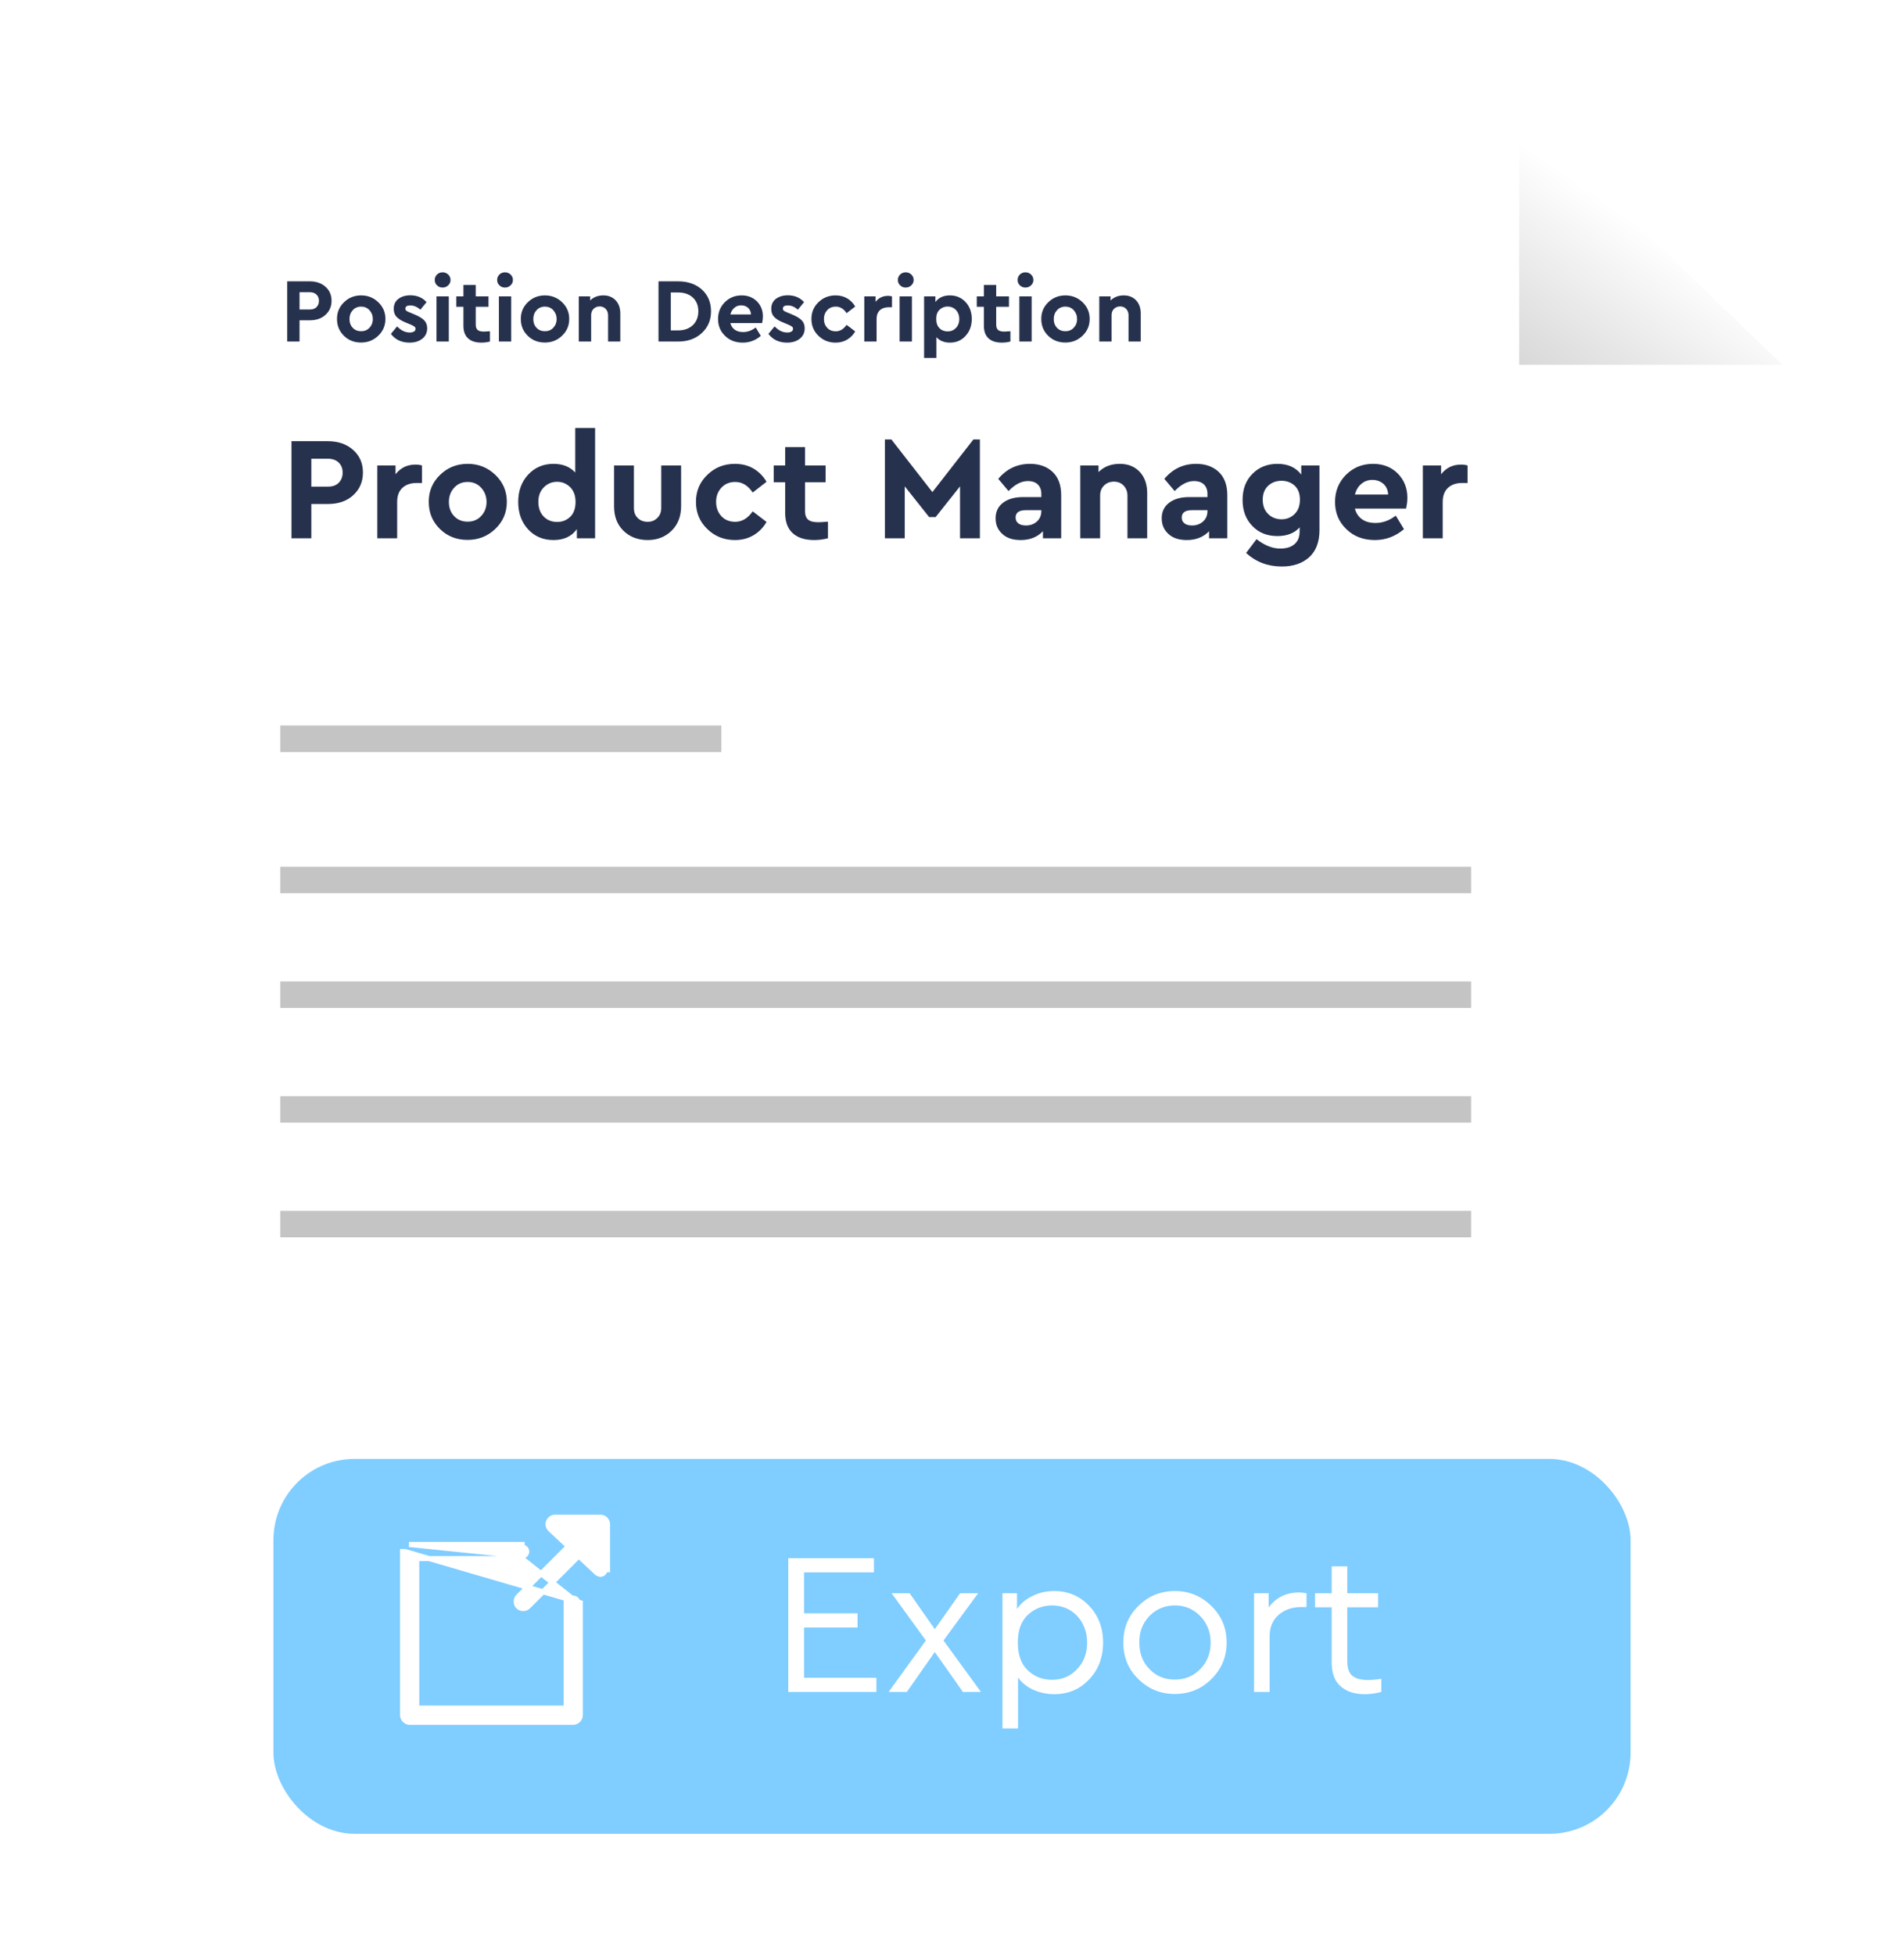 <svg width="188" height="193" viewBox="0 0 188 193" fill="none" xmlns="http://www.w3.org/2000/svg">
<g filter="url(#filter0_d)">
<path d="M12 156.5V18.645C12 14.227 15.582 10.645 20 10.645H147.211C149.308 10.645 151.322 11.469 152.818 12.939L173.349 33.117C174.88 34.621 175.742 36.676 175.742 38.822V156.5C175.742 160.918 172.16 164.5 167.742 164.5H20C15.582 164.5 12 160.918 12 156.5Z" fill="white"/>
</g>
<path d="M32.381 43.548H28.781V53.129H30.74V49.746H32.381C33.397 49.746 34.225 49.471 34.863 48.89C35.502 48.309 35.836 47.569 35.836 46.64C35.836 45.711 35.502 44.97 34.863 44.404C34.225 43.838 33.397 43.548 32.381 43.548ZM32.381 45.275C32.816 45.275 33.179 45.406 33.441 45.653C33.702 45.914 33.833 46.233 33.833 46.64C33.833 47.061 33.702 47.395 33.441 47.656C33.179 47.917 32.831 48.033 32.381 48.033H30.74V45.275H32.381ZM41.03 45.856C40.202 45.856 39.549 46.175 39.056 46.814V45.943H37.255V53.129H39.215V49.543C39.215 48.934 39.389 48.469 39.738 48.15C40.086 47.83 40.551 47.67 41.146 47.67H41.669V45.943C41.48 45.885 41.262 45.856 41.03 45.856ZM46.182 45.783C45.108 45.783 44.194 46.146 43.453 46.872C42.698 47.598 42.335 48.483 42.335 49.529C42.335 50.603 42.698 51.489 43.439 52.214C44.179 52.94 45.094 53.289 46.168 53.289C47.242 53.289 48.157 52.926 48.912 52.2C49.667 51.474 50.044 50.589 50.044 49.529C50.044 48.483 49.667 47.598 48.912 46.872C48.157 46.146 47.242 45.783 46.182 45.783ZM46.182 47.569C46.705 47.569 47.155 47.758 47.504 48.135C47.852 48.513 48.041 48.992 48.041 49.543C48.041 50.109 47.852 50.574 47.504 50.937C47.155 51.314 46.705 51.489 46.182 51.489C45.631 51.489 45.195 51.314 44.847 50.951C44.498 50.589 44.324 50.124 44.324 49.543C44.324 48.977 44.498 48.513 44.847 48.135C45.195 47.758 45.631 47.569 46.182 47.569ZM56.8 42.241V46.64C56.278 46.074 55.566 45.783 54.652 45.783C53.636 45.783 52.794 46.146 52.14 46.858C51.487 47.569 51.168 48.469 51.168 49.543C51.168 50.632 51.487 51.532 52.14 52.243C52.794 52.955 53.636 53.303 54.652 53.303C55.668 53.303 56.438 52.955 56.96 52.229V53.129H58.76V42.241H56.8ZM55.015 51.518C54.478 51.518 54.028 51.343 53.679 50.98C53.331 50.617 53.157 50.139 53.157 49.529C53.157 48.948 53.331 48.469 53.694 48.106C54.042 47.743 54.492 47.554 55.015 47.554C55.508 47.554 55.929 47.729 56.292 48.077C56.641 48.425 56.83 48.904 56.83 49.543C56.83 50.197 56.641 50.69 56.292 51.024C55.929 51.358 55.508 51.518 55.015 51.518ZM67.252 45.943H65.292V50.124C65.292 50.545 65.161 50.879 64.9 51.126C64.638 51.387 64.334 51.503 63.956 51.503C63.55 51.503 63.23 51.387 62.969 51.126C62.708 50.879 62.592 50.545 62.592 50.124V45.943H60.632V49.964C60.632 50.98 60.937 51.779 61.561 52.389C62.185 52.998 62.983 53.303 63.956 53.303C64.9 53.303 65.684 52.998 66.308 52.389C66.932 51.779 67.252 50.966 67.252 49.964V45.943ZM72.566 45.783C71.492 45.783 70.577 46.146 69.837 46.872C69.082 47.598 68.719 48.483 68.719 49.529C68.719 50.603 69.082 51.489 69.837 52.214C70.577 52.94 71.492 53.303 72.566 53.303C73.263 53.303 73.873 53.144 74.41 52.824C74.947 52.505 75.368 52.069 75.687 51.518L74.323 50.472C73.829 51.169 73.263 51.503 72.595 51.503C72.043 51.503 71.579 51.329 71.231 50.951C70.882 50.574 70.708 50.109 70.708 49.529C70.708 48.977 70.882 48.513 71.231 48.135C71.579 47.758 72.043 47.569 72.595 47.569C73.277 47.569 73.858 47.917 74.323 48.614L75.687 47.554C75.368 47.003 74.947 46.582 74.424 46.262C73.887 45.943 73.263 45.783 72.566 45.783ZM80.823 51.547C80.358 51.547 80.01 51.474 79.807 51.3C79.589 51.126 79.487 50.835 79.487 50.429V47.598H81.52V45.943H79.487V44.128H77.528V45.943H76.395V47.598H77.528V50.603C77.528 51.503 77.774 52.185 78.282 52.635C78.776 53.086 79.487 53.303 80.402 53.303C80.837 53.303 81.287 53.245 81.752 53.129V51.489C81.244 51.532 80.939 51.547 80.823 51.547ZM96.114 43.373L92.064 48.571L88.013 43.373H87.374V53.129H89.334V48.004L91.744 51.038H92.383L94.793 48.004V53.129H96.753V43.373H96.114ZM101.703 45.783C100.44 45.783 99.394 46.277 98.567 47.264L99.583 48.469C100.207 47.816 100.846 47.482 101.485 47.482C101.92 47.482 102.24 47.598 102.472 47.816C102.704 48.048 102.82 48.353 102.82 48.745V49.064H101.02C100.178 49.064 99.525 49.253 99.031 49.63C98.538 50.008 98.305 50.516 98.305 51.155C98.305 51.793 98.523 52.301 98.973 52.708C99.409 53.114 100.019 53.303 100.788 53.303C101.688 53.303 102.428 53.013 102.98 52.432V53.129H104.78V48.861C104.78 47.874 104.49 47.104 103.938 46.582C103.387 46.059 102.632 45.783 101.703 45.783ZM101.311 51.866C100.991 51.866 100.744 51.808 100.556 51.663C100.367 51.518 100.28 51.329 100.28 51.082C100.28 50.603 100.614 50.356 101.282 50.356H102.82V50.443C102.82 50.864 102.675 51.213 102.385 51.474C102.095 51.735 101.732 51.866 101.311 51.866ZM110.572 45.783C109.7 45.783 109.004 46.059 108.467 46.596V45.943H106.666V53.129H108.626V48.934C108.626 48.527 108.742 48.193 109.004 47.932C109.265 47.67 109.584 47.54 109.991 47.54C110.383 47.54 110.702 47.67 110.949 47.932C111.196 48.193 111.326 48.527 111.326 48.934V53.129H113.272V48.672C113.272 47.801 113.025 47.104 112.546 46.582C112.052 46.059 111.399 45.783 110.572 45.783ZM118.105 45.783C116.842 45.783 115.797 46.277 114.97 47.264L115.986 48.469C116.61 47.816 117.249 47.482 117.888 47.482C118.323 47.482 118.643 47.598 118.875 47.816C119.107 48.048 119.223 48.353 119.223 48.745V49.064H117.423C116.581 49.064 115.928 49.253 115.434 49.63C114.941 50.008 114.708 50.516 114.708 51.155C114.708 51.793 114.926 52.301 115.376 52.708C115.812 53.114 116.421 53.303 117.191 53.303C118.091 53.303 118.831 53.013 119.383 52.432V53.129H121.183V48.861C121.183 47.874 120.893 47.104 120.341 46.582C119.789 46.059 119.035 45.783 118.105 45.783ZM117.713 51.866C117.394 51.866 117.147 51.808 116.959 51.663C116.77 51.518 116.683 51.329 116.683 51.082C116.683 50.603 117.017 50.356 117.684 50.356H119.223V50.443C119.223 50.864 119.078 51.213 118.788 51.474C118.497 51.735 118.134 51.866 117.713 51.866ZM128.484 45.943V46.843C127.962 46.146 127.178 45.783 126.132 45.783C125.131 45.783 124.303 46.117 123.664 46.77C123.011 47.424 122.692 48.28 122.692 49.34C122.692 50.4 123.011 51.256 123.664 51.924C124.303 52.592 125.131 52.911 126.132 52.911C127.061 52.911 127.802 52.635 128.325 52.055V52.447C128.325 53.013 128.15 53.434 127.802 53.724C127.453 54.015 126.989 54.145 126.408 54.145C125.653 54.145 124.869 53.84 124.071 53.216L123.04 54.581C124.027 55.481 125.203 55.916 126.568 55.916C127.686 55.916 128.586 55.611 129.268 55.002C129.936 54.392 130.284 53.507 130.284 52.331V45.943H128.484ZM126.539 51.256C126.016 51.256 125.566 51.082 125.218 50.734C124.855 50.385 124.681 49.906 124.681 49.325C124.681 48.745 124.855 48.295 125.203 47.961C125.552 47.627 126.002 47.453 126.539 47.453C127.032 47.453 127.468 47.612 127.816 47.917C128.165 48.237 128.354 48.701 128.354 49.311C128.354 49.935 128.165 50.414 127.816 50.748C127.453 51.097 127.032 51.256 126.539 51.256ZM138.964 49.122C138.964 48.179 138.644 47.38 138.02 46.741C137.381 46.103 136.568 45.783 135.581 45.783C134.507 45.783 133.621 46.146 132.895 46.872C132.17 47.598 131.821 48.498 131.821 49.543C131.821 50.617 132.184 51.503 132.939 52.229C133.679 52.955 134.623 53.303 135.755 53.303C136.815 53.303 137.773 52.955 138.63 52.229L137.817 50.893C137.178 51.387 136.51 51.619 135.813 51.619C135.291 51.619 134.841 51.503 134.492 51.256C134.144 51.01 133.897 50.661 133.781 50.197H138.833C138.92 49.834 138.964 49.471 138.964 49.122ZM135.509 47.366C135.93 47.366 136.292 47.496 136.597 47.758C136.888 48.019 137.047 48.382 137.062 48.817H133.781C133.897 48.382 134.1 48.019 134.42 47.758C134.725 47.496 135.088 47.366 135.509 47.366ZM144.267 45.856C143.44 45.856 142.787 46.175 142.293 46.814V45.943H140.493V53.129H142.453V49.543C142.453 48.934 142.627 48.469 142.975 48.15C143.324 47.83 143.788 47.67 144.384 47.67H144.906V45.943C144.717 45.885 144.5 45.856 144.267 45.856Z" fill="#26314D"/>
<path d="M30.593 27.77H28.361V33.71H29.576V31.613H30.593C31.224 31.613 31.736 31.442 32.133 31.082C32.529 30.722 32.736 30.263 32.736 29.687C32.736 29.111 32.529 28.652 32.133 28.301C31.736 27.95 31.224 27.77 30.593 27.77ZM30.593 28.841C30.863 28.841 31.088 28.922 31.25 29.075C31.413 29.237 31.494 29.435 31.494 29.687C31.494 29.948 31.413 30.155 31.25 30.317C31.088 30.479 30.872 30.551 30.593 30.551H29.576V28.841H30.593ZM35.661 29.156C34.995 29.156 34.428 29.381 33.969 29.831C33.501 30.281 33.276 30.83 33.276 31.478C33.276 32.144 33.501 32.693 33.96 33.143C34.419 33.593 34.986 33.809 35.652 33.809C36.318 33.809 36.885 33.584 37.353 33.134C37.821 32.684 38.055 32.135 38.055 31.478C38.055 30.83 37.821 30.281 37.353 29.831C36.885 29.381 36.318 29.156 35.661 29.156ZM35.661 30.263C35.985 30.263 36.264 30.38 36.48 30.614C36.696 30.848 36.813 31.145 36.813 31.487C36.813 31.838 36.696 32.126 36.48 32.351C36.264 32.585 35.985 32.693 35.661 32.693C35.319 32.693 35.049 32.585 34.833 32.36C34.617 32.135 34.509 31.847 34.509 31.487C34.509 31.136 34.617 30.848 34.833 30.614C35.049 30.38 35.319 30.263 35.661 30.263ZM40.515 29.147C40.029 29.147 39.633 29.273 39.327 29.507C39.021 29.741 38.877 30.074 38.877 30.488C38.877 30.821 38.976 31.091 39.174 31.289C39.372 31.496 39.678 31.685 40.092 31.847L40.569 32.045C40.731 32.117 40.848 32.18 40.92 32.234C40.992 32.288 41.028 32.36 41.028 32.45C41.028 32.576 40.974 32.666 40.866 32.729C40.758 32.792 40.623 32.819 40.461 32.819C40.011 32.819 39.597 32.621 39.21 32.216L38.598 32.954C39.03 33.53 39.651 33.818 40.443 33.818C40.947 33.818 41.361 33.692 41.685 33.44C42.009 33.188 42.18 32.846 42.18 32.396C42.18 32.072 42.072 31.802 41.874 31.604C41.676 31.406 41.361 31.217 40.929 31.037L40.497 30.857C40.317 30.794 40.2 30.731 40.128 30.677C40.056 30.623 40.029 30.551 40.029 30.461C40.029 30.254 40.182 30.146 40.506 30.146C40.866 30.146 41.199 30.29 41.505 30.569L42.117 29.822C41.712 29.372 41.181 29.147 40.515 29.147ZM43.702 26.879C43.486 26.879 43.297 26.951 43.153 27.095C43 27.239 42.928 27.419 42.928 27.635C42.928 27.851 43 28.022 43.153 28.166C43.297 28.31 43.486 28.382 43.702 28.382C43.918 28.382 44.098 28.31 44.251 28.166C44.404 28.022 44.485 27.851 44.485 27.635C44.485 27.419 44.404 27.239 44.251 27.095C44.098 26.951 43.918 26.879 43.702 26.879ZM44.314 29.255H43.099V33.71H44.314V29.255ZM47.802 32.729C47.514 32.729 47.298 32.684 47.172 32.576C47.037 32.468 46.974 32.288 46.974 32.036V30.281H48.234V29.255H46.974V28.13H45.759V29.255H45.057V30.281H45.759V32.144C45.759 32.702 45.912 33.125 46.227 33.404C46.533 33.683 46.974 33.818 47.541 33.818C47.811 33.818 48.09 33.782 48.378 33.71V32.693C48.063 32.72 47.874 32.729 47.802 32.729ZM49.863 26.879C49.647 26.879 49.458 26.951 49.314 27.095C49.161 27.239 49.089 27.419 49.089 27.635C49.089 27.851 49.161 28.022 49.314 28.166C49.458 28.31 49.647 28.382 49.863 28.382C50.079 28.382 50.259 28.31 50.412 28.166C50.565 28.022 50.646 27.851 50.646 27.635C50.646 27.419 50.565 27.239 50.412 27.095C50.259 26.951 50.079 26.879 49.863 26.879ZM50.475 29.255H49.26V33.71H50.475V29.255ZM53.81 29.156C53.144 29.156 52.577 29.381 52.118 29.831C51.65 30.281 51.425 30.83 51.425 31.478C51.425 32.144 51.65 32.693 52.109 33.143C52.568 33.593 53.135 33.809 53.801 33.809C54.467 33.809 55.034 33.584 55.502 33.134C55.97 32.684 56.204 32.135 56.204 31.478C56.204 30.83 55.97 30.281 55.502 29.831C55.034 29.381 54.467 29.156 53.81 29.156ZM53.81 30.263C54.134 30.263 54.413 30.38 54.629 30.614C54.845 30.848 54.962 31.145 54.962 31.487C54.962 31.838 54.845 32.126 54.629 32.351C54.413 32.585 54.134 32.693 53.81 32.693C53.468 32.693 53.198 32.585 52.982 32.36C52.766 32.135 52.658 31.847 52.658 31.487C52.658 31.136 52.766 30.848 52.982 30.614C53.198 30.38 53.468 30.263 53.81 30.263ZM59.574 29.156C59.034 29.156 58.602 29.327 58.269 29.66V29.255H57.153V33.71H58.368V31.109C58.368 30.857 58.44 30.65 58.602 30.488C58.764 30.326 58.962 30.245 59.214 30.245C59.457 30.245 59.655 30.326 59.808 30.488C59.961 30.65 60.042 30.857 60.042 31.109V33.71H61.248V30.947C61.248 30.407 61.095 29.975 60.798 29.651C60.492 29.327 60.087 29.156 59.574 29.156ZM66.965 27.77H65.021V33.71H66.965C67.919 33.71 68.693 33.431 69.296 32.873C69.899 32.315 70.205 31.604 70.205 30.722C70.205 29.84 69.899 29.12 69.305 28.58C68.702 28.04 67.919 27.77 66.965 27.77ZM66.956 28.868C67.559 28.868 68.045 29.039 68.405 29.363C68.765 29.696 68.954 30.146 68.954 30.722C68.954 31.298 68.765 31.757 68.405 32.099C68.036 32.441 67.55 32.612 66.956 32.612H66.236V28.868H66.956ZM75.329 31.226C75.329 30.641 75.132 30.146 74.745 29.75C74.349 29.354 73.844 29.156 73.233 29.156C72.567 29.156 72.017 29.381 71.567 29.831C71.118 30.281 70.901 30.839 70.901 31.487C70.901 32.153 71.126 32.702 71.594 33.152C72.053 33.602 72.638 33.818 73.341 33.818C73.998 33.818 74.591 33.602 75.123 33.152L74.618 32.324C74.222 32.63 73.808 32.774 73.376 32.774C73.052 32.774 72.773 32.702 72.558 32.549C72.341 32.396 72.189 32.18 72.117 31.892H75.249C75.302 31.667 75.329 31.442 75.329 31.226ZM73.188 30.137C73.448 30.137 73.674 30.218 73.862 30.38C74.043 30.542 74.141 30.767 74.15 31.037H72.117C72.189 30.767 72.314 30.542 72.513 30.38C72.701 30.218 72.927 30.137 73.188 30.137ZM77.79 29.147C77.304 29.147 76.908 29.273 76.602 29.507C76.296 29.741 76.152 30.074 76.152 30.488C76.152 30.821 76.251 31.091 76.449 31.289C76.647 31.496 76.953 31.685 77.367 31.847L77.844 32.045C78.006 32.117 78.123 32.18 78.195 32.234C78.267 32.288 78.303 32.36 78.303 32.45C78.303 32.576 78.249 32.666 78.141 32.729C78.033 32.792 77.898 32.819 77.736 32.819C77.286 32.819 76.872 32.621 76.485 32.216L75.873 32.954C76.305 33.53 76.926 33.818 77.718 33.818C78.222 33.818 78.636 33.692 78.96 33.44C79.284 33.188 79.455 32.846 79.455 32.396C79.455 32.072 79.347 31.802 79.149 31.604C78.951 31.406 78.636 31.217 78.204 31.037L77.772 30.857C77.592 30.794 77.475 30.731 77.403 30.677C77.331 30.623 77.304 30.551 77.304 30.461C77.304 30.254 77.457 30.146 77.781 30.146C78.141 30.146 78.474 30.29 78.78 30.569L79.392 29.822C78.987 29.372 78.456 29.147 77.79 29.147ZM82.506 29.156C81.84 29.156 81.273 29.381 80.814 29.831C80.346 30.281 80.121 30.83 80.121 31.478C80.121 32.144 80.346 32.693 80.814 33.143C81.273 33.593 81.84 33.818 82.506 33.818C82.938 33.818 83.316 33.719 83.649 33.521C83.982 33.323 84.243 33.053 84.441 32.711L83.595 32.063C83.289 32.495 82.938 32.702 82.524 32.702C82.182 32.702 81.894 32.594 81.678 32.36C81.462 32.126 81.354 31.838 81.354 31.478C81.354 31.136 81.462 30.848 81.678 30.614C81.894 30.38 82.182 30.263 82.524 30.263C82.947 30.263 83.307 30.479 83.595 30.911L84.441 30.254C84.243 29.912 83.982 29.651 83.658 29.453C83.325 29.255 82.938 29.156 82.506 29.156ZM87.679 29.201C87.166 29.201 86.761 29.399 86.455 29.795V29.255H85.339V33.71H86.554V31.487C86.554 31.109 86.662 30.821 86.878 30.623C87.094 30.425 87.382 30.326 87.751 30.326H88.075V29.255C87.958 29.219 87.823 29.201 87.679 29.201ZM89.431 26.879C89.215 26.879 89.026 26.951 88.882 27.095C88.729 27.239 88.657 27.419 88.657 27.635C88.657 27.851 88.729 28.022 88.882 28.166C89.026 28.31 89.215 28.382 89.431 28.382C89.647 28.382 89.827 28.31 89.98 28.166C90.133 28.022 90.214 27.851 90.214 27.635C90.214 27.419 90.133 27.239 89.98 27.095C89.827 26.951 89.647 26.879 89.431 26.879ZM90.043 29.255H88.828V33.71H90.043V29.255ZM93.792 29.156C93.153 29.156 92.676 29.381 92.361 29.813V29.255H91.245V35.33H92.46V33.278C92.784 33.638 93.234 33.818 93.792 33.818C94.422 33.818 94.935 33.602 95.34 33.152C95.745 32.711 95.952 32.153 95.952 31.478C95.952 30.812 95.745 30.254 95.34 29.813C94.935 29.381 94.422 29.156 93.792 29.156ZM93.567 32.711C93.252 32.711 92.982 32.612 92.766 32.396C92.55 32.18 92.442 31.874 92.442 31.478C92.442 31.082 92.55 30.776 92.775 30.569C92.991 30.362 93.261 30.254 93.567 30.254C93.891 30.254 94.17 30.371 94.386 30.596C94.602 30.821 94.719 31.118 94.719 31.487C94.719 31.856 94.602 32.153 94.386 32.378C94.161 32.603 93.891 32.711 93.567 32.711ZM99.192 32.729C98.903 32.729 98.688 32.684 98.561 32.576C98.427 32.468 98.364 32.288 98.364 32.036V30.281H99.624V29.255H98.364V28.13H97.148V29.255H96.447V30.281H97.148V32.144C97.148 32.702 97.302 33.125 97.617 33.404C97.922 33.683 98.364 33.818 98.93 33.818C99.201 33.818 99.48 33.782 99.767 33.71V32.693C99.453 32.72 99.263 32.729 99.192 32.729ZM101.253 26.879C101.037 26.879 100.848 26.951 100.704 27.095C100.551 27.239 100.479 27.419 100.479 27.635C100.479 27.851 100.551 28.022 100.704 28.166C100.848 28.31 101.037 28.382 101.253 28.382C101.469 28.382 101.649 28.31 101.802 28.166C101.955 28.022 102.036 27.851 102.036 27.635C102.036 27.419 101.955 27.239 101.802 27.095C101.649 26.951 101.469 26.879 101.253 26.879ZM101.865 29.255H100.65V33.71H101.865V29.255ZM105.2 29.156C104.534 29.156 103.967 29.381 103.508 29.831C103.04 30.281 102.815 30.83 102.815 31.478C102.815 32.144 103.04 32.693 103.499 33.143C103.958 33.593 104.525 33.809 105.191 33.809C105.857 33.809 106.424 33.584 106.892 33.134C107.36 32.684 107.594 32.135 107.594 31.478C107.594 30.83 107.36 30.281 106.892 29.831C106.424 29.381 105.857 29.156 105.2 29.156ZM105.2 30.263C105.524 30.263 105.803 30.38 106.019 30.614C106.235 30.848 106.352 31.145 106.352 31.487C106.352 31.838 106.235 32.126 106.019 32.351C105.803 32.585 105.524 32.693 105.2 32.693C104.858 32.693 104.588 32.585 104.372 32.36C104.156 32.135 104.048 31.847 104.048 31.487C104.048 31.136 104.156 30.848 104.372 30.614C104.588 30.38 104.858 30.263 105.2 30.263ZM110.963 29.156C110.423 29.156 109.991 29.327 109.658 29.66V29.255H108.542V33.71H109.757V31.109C109.757 30.857 109.829 30.65 109.991 30.488C110.153 30.326 110.351 30.245 110.603 30.245C110.846 30.245 111.044 30.326 111.197 30.488C111.35 30.65 111.431 30.857 111.431 31.109V33.71H112.637V30.947C112.637 30.407 112.484 29.975 112.187 29.651C111.881 29.327 111.476 29.156 110.963 29.156Z" fill="#26314D"/>
<line x1="27.677" y1="72.919" x2="71.226" y2="72.919" stroke="#C4C4C4" stroke-width="2.613"/>
<line x1="27.677" y1="86.855" x2="145.258" y2="86.855" stroke="#C4C4C4" stroke-width="2.613"/>
<line x1="27.677" y1="98.177" x2="145.258" y2="98.177" stroke="#C4C4C4" stroke-width="2.613"/>
<line x1="27.677" y1="109.5" x2="145.258" y2="109.5" stroke="#C4C4C4" stroke-width="2.613"/>
<line x1="27.677" y1="120.823" x2="145.258" y2="120.823" stroke="#C4C4C4" stroke-width="2.613"/>
<path d="M150 36L150 11L176 36L150 36Z" fill="url(#paint0_linear)"/>
<g filter="url(#filter1_d)">
<rect x="27" y="142" width="134" height="37" rx="8" fill="#80CDFF"/>
</g>
<path d="M54.314 150.926C54.198 150.806 54.108 150.634 54.108 150.449C54.108 150.117 54.391 149.75 54.806 149.75H59.293C59.666 149.75 59.992 150.076 59.992 150.449V154.934V154.935H59.742C59.745 155.173 59.53 155.391 59.293 155.391C59.056 155.391 58.841 155.173 58.844 154.935L54.314 150.926ZM54.314 150.926C54.431 151.048 54.605 151.147 54.806 151.147H57.603L51.175 157.575C50.904 157.836 50.898 158.302 51.163 158.57C51.428 158.838 51.895 158.837 52.159 158.567C52.16 158.567 52.16 158.566 52.16 158.566L58.594 152.132V154.934L54.314 150.926ZM40.395 152.442L40.395 152.442L51.553 153.589C51.791 153.593 52.009 153.378 52.009 153.141C52.009 152.904 51.791 152.689 51.553 152.692V152.442H51.552H40.454C40.434 152.441 40.415 152.441 40.395 152.442ZM41.147 153.839H51.552L57.05 158.188C57.053 157.951 56.838 157.733 56.601 157.733C56.364 157.733 56.149 157.951 56.153 158.188H55.903V158.19V168.595H41.147V153.839ZM57.3 169.293V158.19L40 153.141H39.75V153.141L39.75 169.293C39.75 169.666 40.076 169.992 40.449 169.992H56.601C56.974 169.992 57.3 169.666 57.3 169.293Z" fill="white" stroke="white" stroke-width="0.5"/>
<path d="M86.292 153.8H77.832V167H86.532V165.6H79.392V160.64H84.672V159.24H79.392V155.2H86.292V153.8ZM96.86 167L93.16 161.92L96.58 157.26H94.8L92.3 160.8L89.82 157.26H88.04L91.42 161.92L87.74 167H89.54L92.3 163.06L95.08 167H96.86ZM104.101 157.04C103.321 157.04 102.601 157.2 101.961 157.52C101.301 157.84 100.781 158.26 100.421 158.82V157.26H98.981V170.6H100.521V165.58C100.901 166.1 101.421 166.52 102.061 166.8C102.701 167.08 103.381 167.22 104.101 167.22C105.481 167.22 106.621 166.74 107.541 165.76C108.461 164.8 108.921 163.58 108.921 162.12C108.921 160.68 108.461 159.48 107.541 158.5C106.621 157.54 105.481 157.04 104.101 157.04ZM103.881 165.8C102.941 165.8 102.141 165.5 101.481 164.86C100.821 164.24 100.501 163.32 100.501 162.12C100.501 160.92 100.821 160.02 101.481 159.4C102.141 158.78 102.941 158.46 103.881 158.46C104.881 158.46 105.701 158.82 106.361 159.5C107.001 160.2 107.341 161.08 107.341 162.14C107.341 163.2 107.001 164.08 106.341 164.76C105.681 165.46 104.861 165.8 103.881 165.8ZM116.018 157.04C114.578 157.04 113.378 157.54 112.398 158.52C111.398 159.5 110.918 160.7 110.918 162.12C110.918 163.56 111.398 164.76 112.398 165.72C113.378 166.7 114.578 167.2 115.998 167.2C117.418 167.2 118.618 166.72 119.618 165.72C120.618 164.74 121.118 163.54 121.118 162.12C121.118 160.7 120.618 159.5 119.618 158.52C118.618 157.54 117.418 157.04 116.018 157.04ZM116.018 158.46C117.018 158.46 117.838 158.82 118.518 159.52C119.198 160.22 119.538 161.1 119.538 162.14C119.538 163.18 119.198 164.04 118.518 164.74C117.838 165.44 116.998 165.78 115.998 165.78C114.998 165.78 114.158 165.44 113.498 164.74C112.818 164.06 112.498 163.18 112.498 162.14C112.478 161.1 112.798 160.24 113.478 159.52C114.158 158.82 114.998 158.46 116.018 158.46ZM128.285 157.18C127.005 157.18 125.985 157.68 125.265 158.66V157.26H123.825V167H125.365V161.48C125.365 160.6 125.665 159.9 126.265 159.38C126.865 158.88 127.585 158.62 128.425 158.62H129.005V157.26C128.725 157.22 128.485 157.18 128.285 157.18ZM135.091 165.82C134.411 165.82 133.911 165.7 133.551 165.42C133.191 165.14 133.031 164.66 133.031 163.96V158.64H136.071V157.26H133.031V154.6H131.491V157.26H129.851V158.64H131.491V164.06C131.491 165.14 131.771 165.92 132.371 166.44C132.951 166.96 133.751 167.22 134.771 167.22C135.231 167.22 135.771 167.16 136.391 167V165.7C135.891 165.78 135.451 165.82 135.091 165.82Z" fill="white"/>
<defs>
<filter id="filter0_d" x="0" y="0.645" width="187.742" height="177.855" filterUnits="userSpaceOnUse" color-interpolation-filters="sRGB">
<feFlood flood-opacity="0" result="BackgroundImageFix"/>
<feColorMatrix in="SourceAlpha" type="matrix" values="0 0 0 0 0 0 0 0 0 0 0 0 0 0 0 0 0 0 127 0"/>
<feOffset dy="2"/>
<feGaussianBlur stdDeviation="6"/>
<feColorMatrix type="matrix" values="0 0 0 0 0 0 0 0 0 0 0 0 0 0 0 0 0 0 0.2 0"/>
<feBlend mode="normal" in2="BackgroundImageFix" result="effect1_dropShadow"/>
<feBlend mode="normal" in="SourceGraphic" in2="effect1_dropShadow" result="shape"/>
</filter>
<filter id="filter1_d" x="15" y="132" width="158" height="61" filterUnits="userSpaceOnUse" color-interpolation-filters="sRGB">
<feFlood flood-opacity="0" result="BackgroundImageFix"/>
<feColorMatrix in="SourceAlpha" type="matrix" values="0 0 0 0 0 0 0 0 0 0 0 0 0 0 0 0 0 0 127 0"/>
<feOffset dy="2"/>
<feGaussianBlur stdDeviation="6"/>
<feColorMatrix type="matrix" values="0 0 0 0 0 0 0 0 0 0 0 0 0 0 0 0 0 0 0.2 0"/>
<feBlend mode="normal" in2="BackgroundImageFix" result="effect1_dropShadow"/>
<feBlend mode="normal" in="SourceGraphic" in2="effect1_dropShadow" result="shape"/>
</filter>
<linearGradient id="paint0_linear" x1="145.5" y1="44" x2="161.166" y2="21.73" gradientUnits="userSpaceOnUse">
<stop stop-color="#C4C4C4"/>
<stop offset="1" stop-color="white"/>
</linearGradient>
</defs>
</svg>

